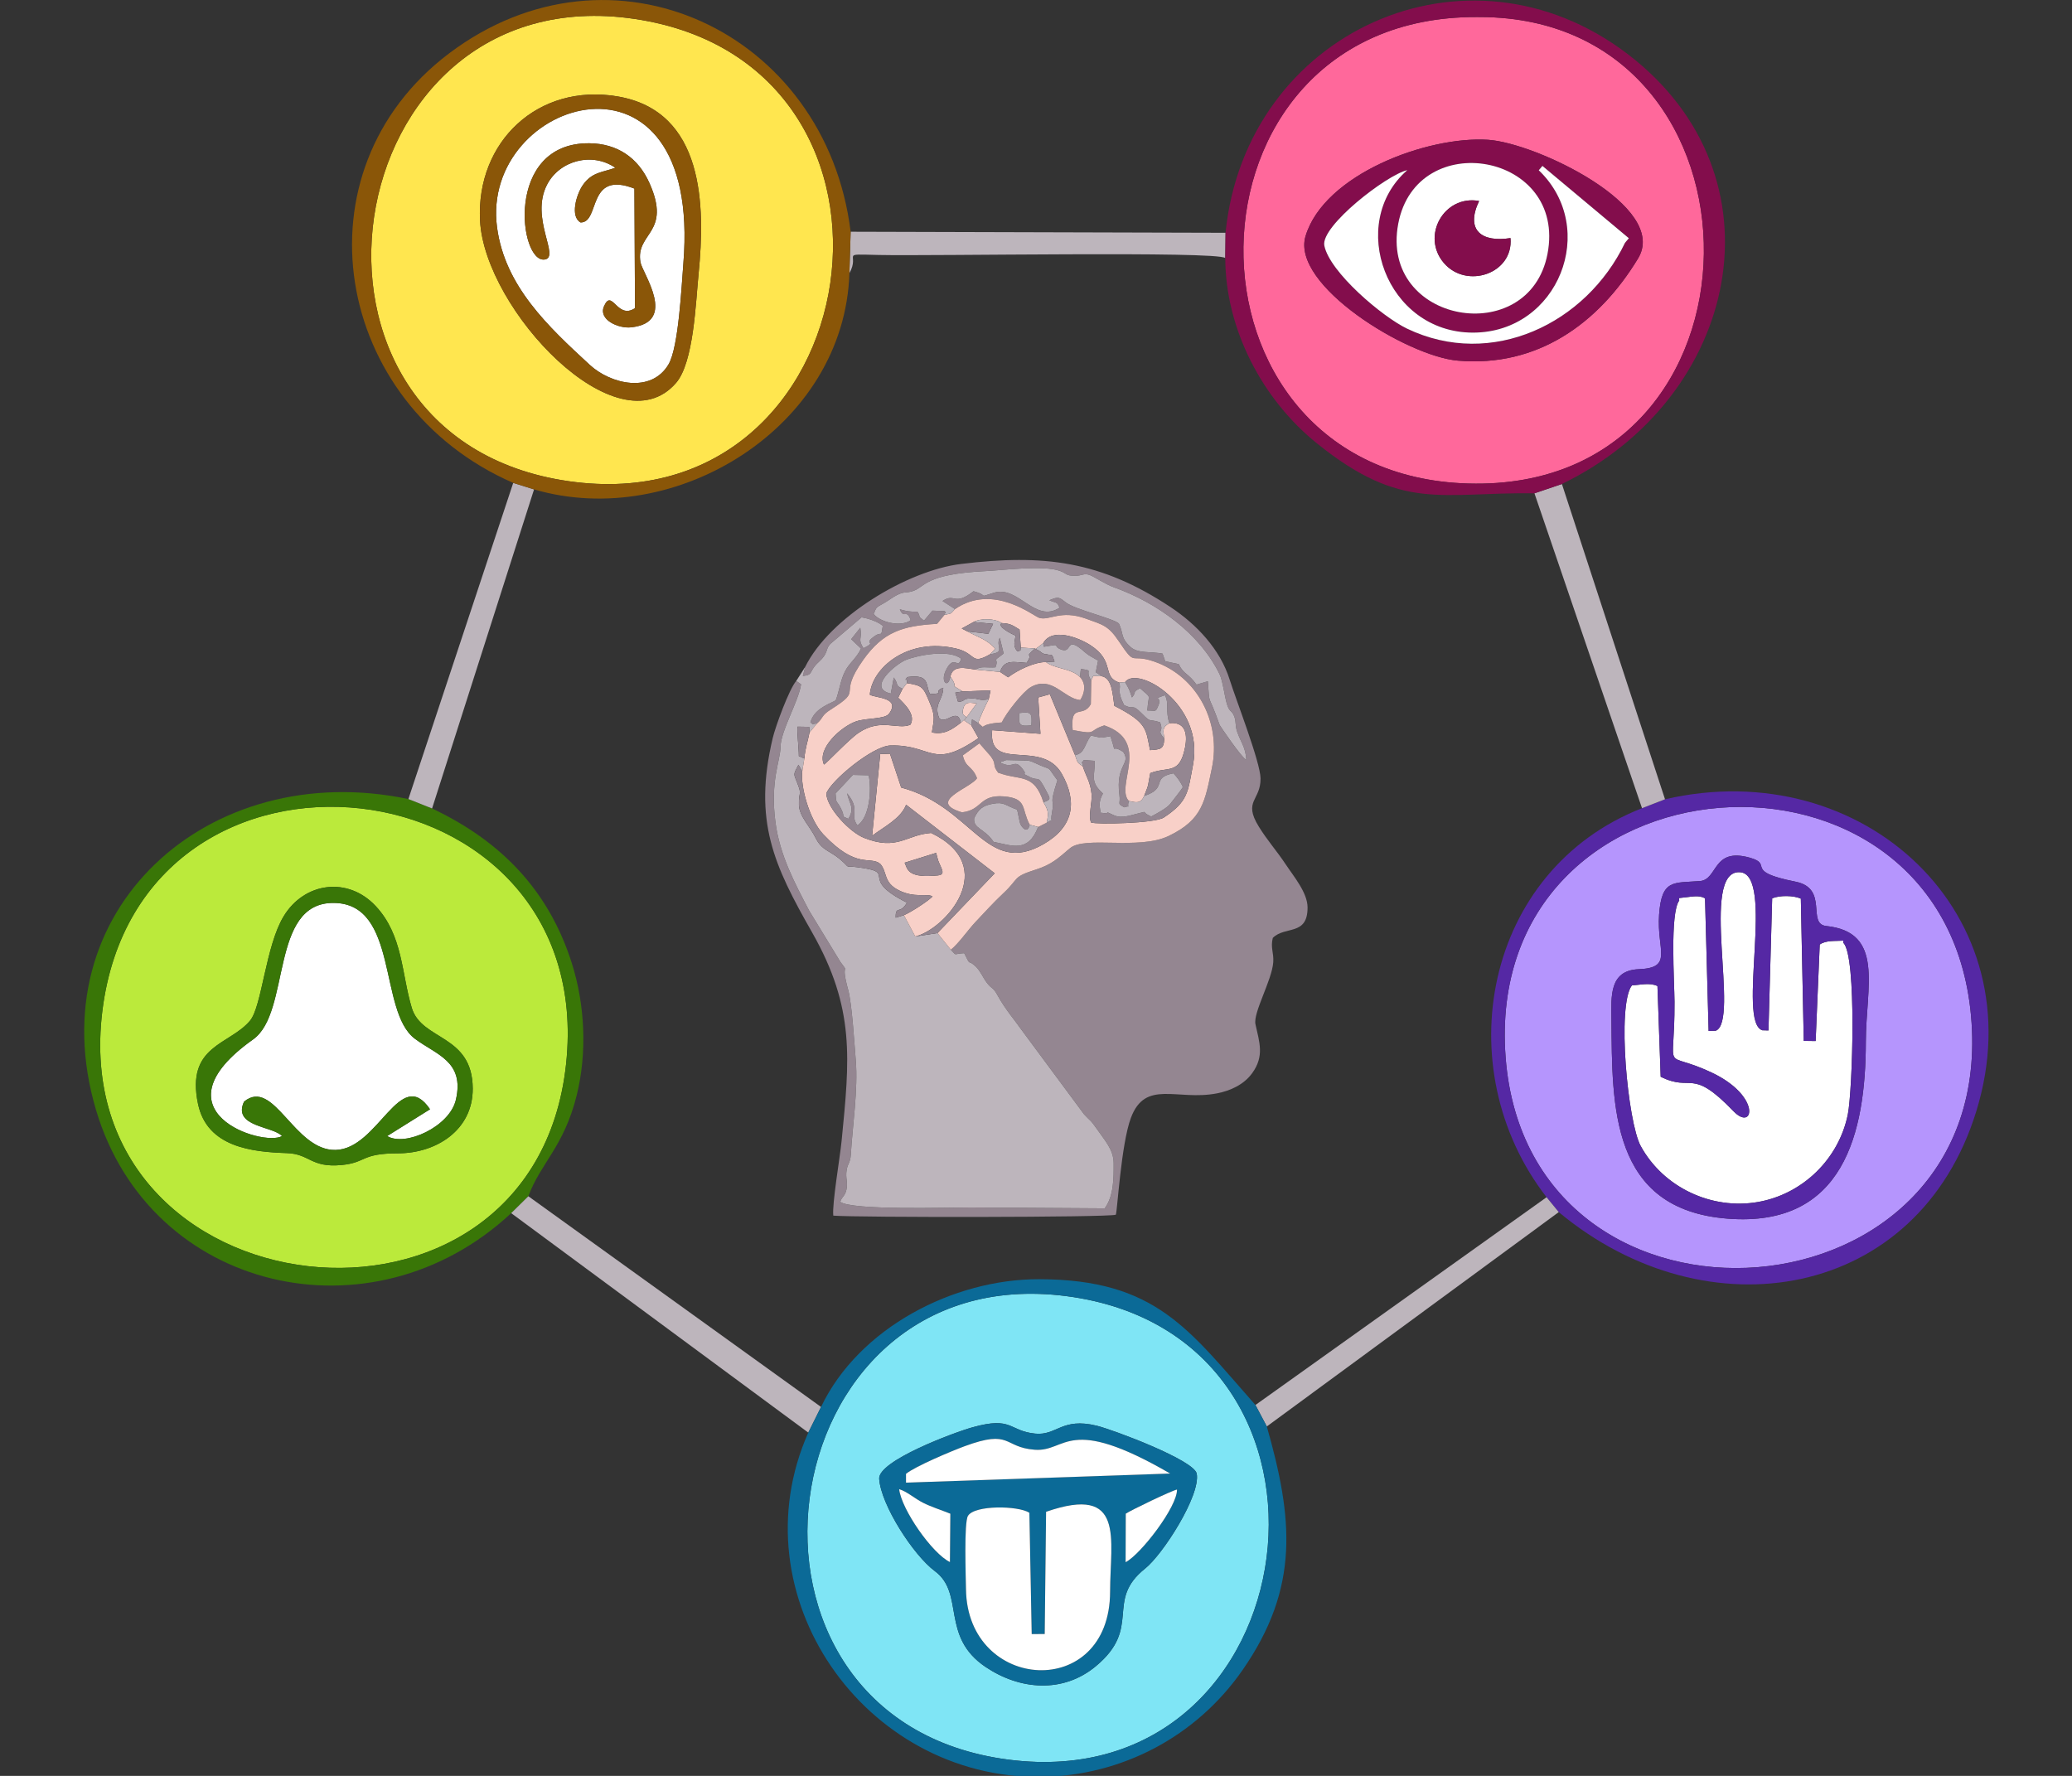 <?xml version="1.0" encoding="UTF-8" standalone="no"?>
<svg
   version="1.1"
   width="350"
   height="300"
   viewBox="0 0 350 300"
   id="svg61"
   sodipodi:docname="03373.svg"
   inkscape:version="1.3.2 (091e20e, 2023-11-25, custom)"
   inkscape:export-filename="03373.png"
   inkscape:export-xdpi="96"
   inkscape:export-ydpi="96"
   xmlns:inkscape="http://www.inkscape.org/namespaces/inkscape"
   xmlns:sodipodi="http://sodipodi.sourceforge.net/DTD/sodipodi-0.dtd"
   xmlns="http://www.w3.org/2000/svg"
   xmlns:svg="http://www.w3.org/2000/svg">
  <rect x="0" y="0" width="350" height="300" fill="#333333" stroke="none"/>
  <defs
     id="defs61" />
  <sodipodi:namedview
     id="namedview61"
     pagecolor="#ffffff"
     bordercolor="#666666"
     borderopacity="1.0"
     inkscape:showpageshadow="2"
     inkscape:pageopacity="0.0"
     inkscape:pagecheckerboard="0"
     inkscape:deskcolor="#d1d1d1"
     inkscape:document-units="px"
     inkscape:zoom="0.34362622"
     inkscape:cx="785.73748"
     inkscape:cy="566.022"
     inkscape:window-width="2560"
     inkscape:window-height="1351"
     inkscape:window-x="-9"
     inkscape:window-y="-9"
     inkscape:window-maximized="1"
     inkscape:current-layer="svg61" />
  <g
     id="g69"
     transform="matrix(0.376,0,0,0.376,63.151,-8.187)">
    <g
       id="g68"
       transform="translate(-1.818,0.399)">
      <g
         id="g64">
        <path
           d="m 619.953,406.714 c -16.936,-4.748 -14.184,9.886 -22.447,10.517 -11.876,0.905 -17.159,-0.916 -18.293,15.105 -1.127,15.927 6.606,23.862 -9.109,24.482 -13.346,0.526 -12.394,12.19 -12.3,22.563 0.349,38.762 -0.637,85.416 52.253,89.516 52.095,4.039 61.976,-38.537 62.039,-79.457 0.039,-24.817 8.513,-49.27 -17.798,-52.03 -8.907,-0.935 1.333,-16.894 -13.801,-19.912 -23.861,-4.759 -9.501,-7.688 -20.544,-10.784 z m -109.686,89.722 c -10.608,-138.942 196.867,-153.837 209.085,-18.69 12.64,139.814 -198.666,155.161 -209.085,18.69 z"
           style="fill:#b595fd;fill-rule:evenodd"
           id="path7" />
        <path
           d="m 579.926,505.141 c 14.418,7.143 13.463,-4.513 32.725,15.494 9.037,9.387 12.78,-6.774 -9.933,-17.438 -22.746,-10.679 -16.423,2.486 -16.574,-31.758 -0.039,-8.76 -2.137,-39.819 2.116,-45.469 l -0.102,-1.111 c 5.719,-0.524 8.633,-1.551 11.691,0.101 l 1.613,59.609 3.137,-0.085 c 11.161,-3.953 -7.571,-72.398 10.933,-71.241 15.919,0.995 -1.553,67.335 10.064,71.014 l 2.76,0.077 1.662,-59.353 c 3.382,-1.4 9.524,-1.356 12.872,0.126 l 1.315,63.913 5.34,0.076 1.838,-43.349 c 2.804,-2.023 7.148,-1.498 10.548,-1.758 l 0.078,1.021 c 6.093,5.904 4.112,66.364 2.008,76.956 -3.975,20.014 -20.238,35.913 -40.346,39.44 -20.836,3.654 -42.591,-6.526 -52.746,-25.204 -5.801,-10.672 -10.774,-63.192 -3.94,-72.087 3.737,-0.243 8.073,-1.382 11.492,0.274 z"
           style="fill:#ffffff;fill-rule:evenodd"
           id="path10" />
        <path
           d="m 579.926,505.141 -1.449,-40.753 c -3.418,-1.656 -7.755,-0.516 -11.492,-0.274 -6.835,8.894 -1.862,61.415 3.94,72.087 10.154,18.678 31.909,28.858 52.746,25.204 20.108,-3.527 36.371,-19.426 40.346,-39.44 2.104,-10.592 4.085,-71.053 -2.008,-76.956 l -0.078,-1.021 c -3.4,0.259 -7.744,-0.265 -10.548,1.758 l -1.838,43.349 -5.34,-0.076 -1.315,-63.913 c -3.348,-1.482 -9.49,-1.526 -12.872,-0.126 l -1.662,59.353 -2.76,-0.077 c -11.617,-3.679 5.855,-70.019 -10.064,-71.014 -18.504,-1.157 0.228,67.288 -10.933,71.241 l -3.137,0.085 -1.613,-59.609 c -3.058,-1.652 -5.972,-0.626 -11.691,-0.101 l 0.102,1.111 c -4.253,5.65 -2.155,36.709 -2.116,45.469 0.151,34.245 -6.172,21.079 16.574,31.758 22.713,10.664 18.97,26.825 9.933,17.438 -19.262,-20.007 -18.307,-8.35 -32.725,-15.494 z m 40.027,-98.428 c 11.043,3.096 -3.317,6.025 20.544,10.784 15.134,3.018 4.894,18.978 13.801,19.912 26.31,2.76 17.836,27.213 17.798,52.03 -0.064,40.92 -9.944,83.495 -62.039,79.457 -52.89,-4.1 -51.903,-50.754 -52.253,-89.516 -0.094,-10.373 -1.046,-22.037 12.3,-22.563 15.715,-0.62 7.982,-8.555 9.109,-24.482 1.134,-16.021 6.417,-14.2 18.293,-15.105 8.263,-0.63 5.511,-15.265 22.447,-10.517 z"
           style="fill:#5528a4;fill-rule:evenodd"
           id="path15" />
        <path
           d="M 510.267,496.435 C 520.686,632.906 731.992,617.56 719.352,477.745 707.134,342.598 499.659,357.494 510.267,496.435 Z m 23.869,69.515 -5.466,-6.679 c -44.917,-57.878 -28.107,-147 42.872,-174.789 l 10.328,-4.01 c 89.263,-20.664 166.959,51.938 139.886,140.049 -26.084,84.895 -120.912,101.02 -187.621,45.43 z"
           style="fill:#5528a4;fill-rule:evenodd"
           id="path21" />
      </g>
      <g
         id="g66">
        <path
           d="m -77.154,517.433 c 4.103,19.386 24.284,21.493 39.851,22.012 10.413,0.347 10.724,6.662 24.583,5.356 11.298,-1.065 8.615,-5.255 25.376,-5.258 17.136,-0.003 33.674,-10.406 33.587,-29.095 -0.113,-24.458 -22.904,-21.45 -27.372,-36.202 -4.683,-15.465 -3.926,-32.605 -16.214,-45.778 -12.451,-13.348 -32.015,-10.825 -41.364,4.591 -8.105,13.365 -9.738,40.419 -15.091,46.868 -9.121,10.989 -28.97,10.978 -23.355,37.506 z M 88.177,499.435 C 73.501,636.568 -136.976,612.377 -120.164,475.677 -103.317,338.692 102.902,361.846 88.177,499.435 Z"
           style="fill:#bbea3b;fill-rule:evenodd"
           id="path3" />
        <path
           d="M 7.811,531.781 27.055,519.752 c -13.446,-19.865 -23.132,17.829 -42.419,18.278 -18.672,0.434 -27.737,-32.725 -41.132,-21.713 -5.333,11.417 13.061,10.958 17.044,15.475 -8.418,4.936 -58.659,-11.024 -12.967,-43.432 17.107,-12.134 7.314,-61.436 36.108,-61.32 29.371,0.118 20.157,48.587 36.469,60.952 9.597,7.275 22.521,10.077 18.517,27.487 -2.779,12.082 -22.785,21.233 -30.865,16.303 z"
           style="fill:#ffffff;fill-rule:evenodd"
           id="path12" />
        <path
           d="M 88.177,499.435 C 102.902,361.846 -103.317,338.692 -120.164,475.677 -136.976,612.377 73.501,636.568 88.177,499.435 Z M 17.333,380.378 l 10.644,4.223 c 30.855,14.607 52.417,36.677 62.831,69.683 5.889,18.666 6.858,40.229 2.126,59.26 -5.723,23.014 -16.208,30.37 -21.707,45.283 l -7.709,7.594 c -62.599,58.369 -162.275,35.398 -186.525,-46.381 -26.526,-89.454 50.533,-158.539 140.341,-139.662 z"
           style="fill:#397607;fill-rule:evenodd"
           id="path20" />
        <path
           d="m 7.811,531.781 c 8.08,4.93 28.087,-4.22 30.865,-16.303 4.004,-17.41 -8.92,-20.212 -18.517,-27.487 -16.312,-12.365 -7.098,-60.834 -36.469,-60.952 -28.794,-0.116 -19,49.186 -36.108,61.32 -45.692,32.408 4.55,48.368 12.967,43.432 -3.983,-4.517 -22.377,-4.058 -17.044,-15.475 13.395,-11.012 22.46,22.147 41.132,21.713 19.286,-0.448 28.973,-38.143 42.419,-18.278 z m -84.965,-14.348 c -5.614,-26.528 14.234,-26.517 23.355,-37.506 5.353,-6.449 6.986,-33.503 15.091,-46.868 9.349,-15.416 28.913,-17.939 41.364,-4.591 12.288,13.173 11.531,30.313 16.214,45.778 4.468,14.752 27.258,11.743 27.372,36.202 0.087,18.69 -16.451,29.093 -33.587,29.095 -16.761,0.003 -14.077,4.193 -25.376,5.258 -13.859,1.306 -14.17,-5.009 -24.583,-5.356 -15.567,-0.519 -35.748,-2.626 -39.851,-22.012 z"
           style="fill:#397607;fill-rule:evenodd"
           id="path23" />
      </g>
      <g
         id="g67">
        <path
           d="m 202.717,653.493 -5.73,11.522 -133.47,-98.594 7.709,-7.594 z"
           style="fill:#bdb5bc;fill-rule:evenodd"
           id="path29" />
        <path
           d="m 581.87,380.472 -10.328,4.01 -48.324,-141.475 12.337,-4.173 z"
           style="fill:#bdb5bc;fill-rule:evenodd"
           id="path30" />
        <path
           d="m 384.319,137.315 c -3.418,-3.213 -131.516,-0.839 -155.78,-1.386 -18.089,-0.408 -8.057,-0.834 -13.078,8.182 l 0.557,-18.624 168.427,0.473 z"
           style="fill:#bdb5bc;fill-rule:evenodd"
           id="path31" />
        <path
           d="M 73.79,241.252 27.976,384.601 17.333,380.378 64.431,238.33 Z"
           style="fill:#bdb5bc;fill-rule:evenodd"
           id="path32" />
        <path
           d="m 534.136,565.95 -131.153,96.307 -5.11,-9.641 130.797,-93.345 z"
           style="fill:#bdb5bc;fill-rule:evenodd"
           id="path33" />
      </g>
      <g
         id="g62">
        <path
           d="m 111.205,64.672 c -35.594,-5.981 -63.479,20.297 -61.681,55.782 2.032,40.104 61.783,103.42 88.068,72.936 7.949,-9.22 8.822,-36.115 10.097,-48.882 3.057,-30.605 2.658,-73.259 -36.484,-79.836 z m 7.741,-34.803 C 256.632,50.283 225.541,257.069 89.39,237.577 -47.957,217.913 -16.38,9.805 118.947,29.869 Z"
           style="fill:#ffe64f;fill-rule:evenodd"
           id="path4" />
        <path
           d="m 119.14,159.816 c -8.066,5.397 -10.321,-9.217 -13.94,-0.802 -2.575,5.989 6.435,10.061 12.219,9.425 21.07,-2.314 5.077,-24.202 4.183,-29.236 -2.376,-13.392 14.174,-12.878 4.02,-35.598 -5.07,-11.344 -14.414,-17.744 -27.005,-17.862 -38.305,-0.361 -31.542,54.05 -20.009,52.219 7.006,-1.112 -6.757,-18.502 0.999,-33.595 5.572,-10.841 20.197,-14.843 30.702,-7.624 -5.686,2.108 -10.488,1.831 -14.625,7.812 -2.918,4.219 -5.793,14.194 -0.966,16.776 8.934,-0.007 2.641,-23.555 24.148,-15.232 z M 57.157,123.482 c -7.678,-58.052 92.253,-88.843 83.719,16.143 -0.824,10.131 -2.123,37.737 -6.658,45.427 -7.784,13.198 -25.982,8.944 -35.41,0.245 C 80.228,168.154 60.666,150.019 57.157,123.482 Z"
           style="fill:#ffffff;fill-rule:evenodd"
           id="path13" />
        <path
           d="M 118.947,29.869 C -16.38,9.805 -47.957,217.913 89.39,237.577 225.541,257.069 256.632,50.283 118.947,29.869 Z m 97.072,95.618 -0.557,18.624 c -2.171,69.064 -78.128,115.793 -141.671,97.141 l -9.359,-2.922 C -16.566,203.034 -34.487,98.287 35.592,45.382 108.504,-9.664 204.907,35.42 216.018,125.487 Z"
           style="fill:#8a5608;fill-rule:evenodd"
           id="path18" />
        <path
           d="m 57.157,123.482 c 3.51,26.537 23.071,44.672 41.651,61.816 9.428,8.699 27.626,12.953 35.41,-0.245 4.535,-7.69 5.834,-35.296 6.658,-45.427 C 149.41,34.639 49.479,65.43 57.157,123.482 Z m 54.048,-58.81 c 39.143,6.577 39.541,49.231 36.484,79.836 -1.275,12.767 -2.148,39.662 -10.097,48.882 -26.285,30.483 -86.036,-32.832 -88.068,-72.936 -1.798,-35.485 26.087,-61.762 61.681,-55.782 z"
           style="fill:#8a5608;fill-rule:evenodd"
           id="path26" />
        <path
           d="m 119.14,159.816 -0.274,-53.715 c -21.506,-8.323 -15.213,15.225 -24.148,15.232 -4.828,-2.581 -1.953,-12.556 0.966,-16.776 4.137,-5.982 8.938,-5.704 14.625,-7.812 -10.505,-7.22 -25.13,-3.217 -30.702,7.624 -7.756,15.093 6.007,32.482 -0.999,33.595 -11.533,1.831 -18.296,-52.58 20.009,-52.219 12.591,0.118 21.936,6.518 27.005,17.862 10.154,22.72 -6.396,22.206 -4.02,35.598 0.893,5.034 16.887,26.922 -4.183,29.236 -5.784,0.635 -14.793,-3.437 -12.219,-9.425 3.618,-8.416 5.874,6.199 13.94,0.802 z"
           style="fill:#8a5608;fill-rule:evenodd"
           id="path34" />
      </g>
      <g
         id="g63">
        <path
           d="m 502.351,84.184 c -27.243,-1.737 -73.622,15.49 -81.975,43.31 -6.586,21.935 45.492,53.924 68.426,55.913 35.647,3.092 63.217,-16.606 80.965,-45.92 14.092,-23.276 -45.875,-51.93 -67.416,-53.303 z m -5.233,-55.153 1.738,0.004 C 633.878,29.347 633.512,242.483 493.612,238.617 357.065,234.843 359.295,28.711 497.118,29.03 Z"
           style="fill:#ff689b;fill-rule:evenodd"
           id="path5" />
        <path
           d="m 529.079,135.481 c 8.794,-45.507 -58.816,-57.172 -67.052,-13.615 -8.488,44.889 58.77,56.474 67.052,13.615 z M 466.099,97.815 c -9.213,2.046 -39.039,25.171 -37.282,33.911 2.404,11.962 26.089,31.998 37.176,37.306 38.105,18.244 80.529,-2.293 97.895,-38.551 l 1.737,-2.075 -38.826,-32.491 -1.642,1.962 c 27.242,26.11 8.794,72.925 -29.547,72.939 -39.009,0.014 -56.751,-49.211 -29.512,-73.001 z m 36.251,-13.632 c 21.541,1.374 81.508,30.027 67.416,53.303 -17.747,29.314 -45.318,49.012 -80.965,45.92 -22.934,-1.989 -75.012,-33.978 -68.426,-55.913 8.352,-27.821 54.732,-45.047 81.975,-43.31 z"
           style="fill:#830d4c;fill-rule:evenodd"
           id="path16" />
        <path
           d="M 497.118,29.03 C 359.295,28.711 357.065,234.843 493.612,238.617 633.512,242.483 633.878,29.347 498.856,29.034 Z m 38.437,209.803 -12.337,4.173 c -42.221,-0.573 -59.419,8.397 -97.697,-22.411 -24.558,-19.766 -41.12,-51.319 -41.202,-83.281 l 0.126,-11.355 C 393.479,35.701 492.965,-9.585 565.276,45.798 c 71.521,54.778 50.23,154.234 -29.721,193.035 z"
           style="fill:#830d4c;fill-rule:evenodd"
           id="path19" />
        <path
           d="m 498.348,111.666 c -15.788,-2.838 -26.172,15.79 -15.81,27.871 10.198,11.89 31.321,4.791 29.916,-11.201 -12.762,2.026 -20.434,-3.333 -14.105,-16.67 z m 30.73,23.815 c -8.282,42.858 -75.54,31.274 -67.052,-13.615 8.236,-43.556 75.846,-31.891 67.052,13.615 z"
           style="fill:#ffffff;fill-rule:evenodd"
           id="path25" />
        <path
           d="m 466.099,97.815 c -27.239,23.79 -9.498,73.014 29.512,73.001 38.34,-0.014 56.788,-46.829 29.547,-72.939 l 1.642,-1.962 38.826,32.491 -1.737,2.075 c -17.366,36.258 -59.79,56.794 -97.895,38.551 -11.088,-5.308 -34.772,-25.345 -37.176,-37.306 -1.756,-8.74 28.07,-31.865 37.282,-33.911 z"
           style="fill:#ffffff;fill-rule:evenodd"
           id="path27" />
        <path
           d="m 498.348,111.666 c -6.328,13.337 1.344,18.696 14.105,16.67 1.406,15.992 -19.718,23.091 -29.916,11.201 -10.361,-12.081 0.023,-30.709 15.81,-27.871 z"
           style="fill:#830d4c;fill-rule:evenodd"
           id="path38" />
      </g>
      <g
         id="g65">
        <path
           d="m 326.556,661.923 c -15.731,-3.845 -17.927,4.531 -27.634,3.555 -11.985,-1.205 -10.079,-7.89 -28.163,-2.838 -8.309,2.321 -42.456,15.037 -41.917,23.145 0.783,11.781 15.428,34.375 24.97,41.438 13.669,10.117 2.368,29.374 22.887,43.129 15.337,10.281 34.658,11.954 49.496,-0.391 21.031,-17.497 3.799,-29.294 22.128,-43.874 7.924,-6.303 24.969,-32.82 23.171,-42.609 -1.118,-6.089 -37.533,-19.743 -44.938,-21.553 z M 312.934,603.698 C 450.902,621.621 423.467,829.455 287.073,811.969 149.5,794.332 177.338,586.083 312.934,603.698 Z"
           style="fill:#7fe5f5;fill-rule:evenodd"
           id="path6" />
        <path
           d="m 303.819,700.598 -0.617,54.906 -5.841,0.03 -1.048,-54.501 c -4.932,-3.22 -24.598,-3.562 -27.589,1.398 -1.838,3.047 -0.966,27.519 -0.886,33.027 0.664,46.173 64.681,50.286 64.74,1.004 0.028,-23.629 6.998,-48.258 -28.758,-35.863 z m -43.192,22.581 0.179,-21.722 c -4.25,-1.738 -8.344,-2.951 -12.22,-4.896 -3.688,-1.851 -7.449,-5.206 -10.77,-6.118 1.019,9.095 14.813,28.902 22.81,32.736 z m 102.005,-32.583 c -2.452,0.499 -20.672,9.267 -23.015,10.842 l -0.071,21.809 c 6.871,-3.564 23.295,-24.999 23.086,-32.651 z m -3.069,-7.184 c -46.425,-26.917 -46.374,-9.61 -60.828,-10.689 -14.273,-1.065 -10.399,-9.378 -31.471,-1.604 -5.878,2.168 -22.094,8.972 -26.379,12.417 l 0.002,3.966 z m -33.007,-21.489 c 7.405,1.81 43.819,15.464 44.938,21.553 1.798,9.79 -15.247,36.306 -23.171,42.609 -18.329,14.58 -1.097,26.377 -22.128,43.874 -14.838,12.345 -34.16,10.672 -49.496,0.391 -20.518,-13.755 -9.218,-33.011 -22.887,-43.129 -9.542,-7.062 -24.187,-29.657 -24.97,-41.438 -0.539,-8.108 33.609,-20.824 41.917,-23.145 18.085,-5.052 16.178,1.633 28.163,2.838 9.706,0.976 11.903,-7.4 27.634,-3.555 z"
           style="fill:#0b6a97;fill-rule:evenodd"
           id="path14" />
        <path
           d="M 312.934,603.698 C 177.338,586.083 149.5,794.332 287.073,811.969 423.467,829.455 450.902,621.621 312.934,603.698 Z m 84.939,48.917 5.11,9.641 c 11.68,41.088 14.991,72.193 -10.947,109.51 -20.668,29.736 -54.14,47.491 -90.401,47.929 -79.538,0.962 -137.091,-81.57 -104.648,-154.681 l 5.73,-11.522 c 16.961,-35.525 59.419,-57.457 97.933,-57.395 52.67,0.084 67.303,22.723 97.223,56.518 z"
           style="fill:#0b6a97;fill-rule:evenodd"
           id="path17" />
        <path
           d="m 303.819,700.598 c 35.755,-12.395 28.786,12.235 28.758,35.863 -0.058,49.282 -64.076,45.17 -64.74,-1.004 -0.079,-5.508 -0.951,-29.98 0.886,-33.027 2.991,-4.96 22.657,-4.618 27.589,-1.398 l 1.048,54.501 5.841,-0.03 z"
           style="fill:#ffffff;fill-rule:evenodd"
           id="path22" />
        <path
           d="m 359.563,683.412 -118.675,4.09 -0.002,-3.966 c 4.285,-3.445 20.501,-10.248 26.379,-12.417 21.072,-7.774 17.198,0.539 31.471,1.604 14.453,1.079 14.403,-16.228 60.828,10.689 z"
           style="fill:#ffffff;fill-rule:evenodd"
           id="path35" />
        <path
           d="m 339.618,701.438 c 2.342,-1.575 20.563,-10.343 23.015,-10.842 0.209,7.652 -16.215,29.086 -23.086,32.651 z"
           style="fill:#ffffff;fill-rule:evenodd"
           id="path45" />
        <path
           d="m 260.627,723.179 c -7.997,-3.834 -21.791,-23.642 -22.81,-32.736 3.321,0.912 7.081,4.268 10.77,6.118 3.876,1.944 7.971,3.158 12.22,4.896 z"
           style="fill:#ffffff;fill-rule:evenodd"
           id="path47" />
      </g>
    </g>
    <g
       id="g61"
       transform="matrix(-1,0,0,1,567.795,26.909)">
      <path
         d="m 374.047,294.548 1.03,4.031 c -5.132,-0.58 -2.343,-1.95 -7.214,-6.363 -4.371,-3.96 -2.811,-5.455 -5.031,-7.963 l -14.128,-12.02 c -2.782,0.368 -7.391,1.912 -9.549,3.836 0.983,5.964 0.052,1.87 4.074,4.882 5.04,3.774 -2.005,1.82 4.607,5.161 2.752,-4.386 0.474,-3.852 1.422,-9.219 l 4.097,5.164 -4.423,4.194 c 2.017,4.382 5.283,6.395 7.297,10.443 1.948,3.913 2.564,9.004 4.075,12.85 4.392,2.162 9.767,4.236 11.374,9.899 -2.254,1.375 0.657,0.875 -3.001,0.434 -3.047,-2.668 -1.705,-3.435 -6.205,-6.267 -15.277,-9.618 -2.446,-5.332 -14.601,-22.362 -8.824,-12.363 -17.439,-15.23 -33.093,-16.096 l -3.312,-4.019 c -0.556,-1.977 -1.218,-0.38 -0.033,-1.725 l 5.403,-0.193 3.806,4.483 c 3.368,-2.548 1.036,-1.03 2.944,-4.004 3.471,0.05 5.038,-0.255 7.929,-1.073 -1.958,4.732 -3.004,-0.624 -4.897,4.891 4.152,3.135 13.473,1.12 16.652,-2.78 -1.395,-3.475 -1.178,-2.846 -4.87,-5.015 -1.749,-1.028 -3.93,-2.65 -5.557,-3.474 -3.489,-1.766 -3.906,-0.796 -7.091,-1.786 -5.739,-1.783 -4.973,-7.655 -33.107,-9.022 -7.366,-0.358 -25.864,-2.77 -33.135,-0.038 -3.256,1.223 -2.502,2.193 -6.849,2.165 -3.122,-0.02 -3.843,-1.297 -6.454,-0.357 -2.107,0.758 -6.874,4.097 -11.156,5.634 -18.993,6.819 -38.17,20.444 -47.187,38.917 -1.45,2.971 -2.274,10.121 -3.334,13.487 -1.264,4.012 -2.25,2.566 -3.345,5.718 -0.862,2.482 -0.224,3.785 -1.274,6.792 -1.632,4.669 -3.771,6.883 -4.07,12.524 2.155,-0.967 11.894,-15.435 11.962,-15.627 5.558,-15.758 4.38,-7.502 5.325,-19.708 l 5.106,1.497 c 3.897,-5.429 5.589,-4.305 7.97,-9.181 l 6.061,-1.305 1.214,-3.422 c 5.198,-1.018 11.075,0.008 14.327,-2.95 4.718,-4.292 3.044,-5.908 5.288,-10.578 2.492,-2.296 19.63,-6.26 23.697,-9.385 3.168,-2.434 3.28,-2.854 7.543,-1.068 -3.021,1.35 -3.562,0.515 -4.574,3.357 10.956,7.175 18.483,-10.061 29.383,-6.771 7.993,2.413 1.7,1.306 9.273,-0.632 8.723,6.917 8.317,0.558 13.902,4.38 l -5.598,3.633 c -17.195,-11.809 -35.19,3.149 -37.865,3.94 -4.664,1.379 -9.528,-3.776 -20.891,0.329 -7.69,2.777 -10.084,3.09 -14.853,10.177 -8.006,11.897 -4.546,5.221 -15.815,9.092 -19.628,6.741 -30.218,27.696 -26.026,47.735 3.154,15.078 4.159,23.322 19.42,30.643 13.631,6.54 37.652,-0.205 44.411,5.556 5.387,4.591 8.25,7.325 15.401,9.595 10.572,3.355 7.162,3.751 14.451,10.565 4.706,4.4 7.962,8.119 12.316,12.682 3.618,3.791 7.746,9.924 11.316,12.727 -2.974,3.076 -0.723,1.809 -6.021,1.567 -3.245,6.615 -1.26,2.262 -5.231,6.05 -2.006,1.913 -3.188,4.919 -4.855,7.129 -2.438,3.232 -2.759,1.773 -5.041,6.008 -3.14,5.827 -8.725,12.429 -9.335,13.535 l -29.375,39.659 c -2.657,2.955 -2.706,2.168 -5.606,6.395 -3.516,5.126 -7.64,9.397 -7.681,15.478 -0.046,6.766 -0.079,14.774 4.002,20.371 l 60.194,-0.384 c 10.787,8e-4 53.299,1.361 58.637,-2.526 -0.712,-2.326 -2.132,-2.524 -2.766,-5.378 -0.783,-3.526 0.498,-5.164 -0.116,-8.908 -0.518,-3.155 -1.663,-3.162 -1.889,-7.085 -0.697,-12.11 -3.307,-29.239 -2.21,-42.25 0.622,-7.375 1.682,-25.321 3.404,-31.582 3.77,-13.706 -1.024,-6.475 3.466,-12.544 l 14.046,-23.032 c 6.502,-12.432 13.204,-24.864 15.169,-39.773 2.472,-18.753 -2.229,-27.549 -2.276,-33.834 -0.053,-7.079 -8.107,-20.474 -9.24,-28.125 l 2.173,-1.532 c 3.22,3.716 9.323,20.441 10.559,25.64 8.884,37.381 -0.564,57.268 -17.674,87.333 -19.478,34.226 -16.845,57.063 -13.267,93.665 0.717,7.336 4.354,28.544 3.736,33.599 -10.773,0.864 -123.4,0.825 -126.927,-0.409 -0.683,-1.598 -2.361,-31.593 -6.74,-43.431 -6.487,-17.538 -20.759,-7.649 -38.644,-11.087 -6.111,-1.175 -12.164,-3.948 -15.898,-9.121 -5.532,-7.663 -3.229,-13.817 -1.454,-21.925 1.139,-5.201 -7.408,-19.737 -7.983,-27.868 -0.311,-4.398 1.306,-6.411 0.203,-10.933 -5.444,-5.526 -15.651,-0.751 -15.623,-13.688 0.015,-6.664 6.232,-13.938 9.908,-19.493 3.88,-5.864 8.269,-10.746 12.067,-16.943 7.09,-11.566 -0.987,-11.585 -0.849,-21.55 0.103,-7.43 10.957,-35.07 13.886,-44.424 4.253,-13.582 14.868,-24.805 26.512,-32.514 31.445,-20.818 57.012,-23.875 94.046,-19.419 24.182,2.909 59.137,23.945 70.156,46.324 z"
         style="fill:#948691;fill-rule:evenodd"
         id="path8" />
      <path
         d="m 374.047,294.548 3.988,6.245 -2.173,1.532 c 1.134,7.651 9.187,21.046 9.24,28.125 0.047,6.285 4.748,15.081 2.276,33.834 -1.965,14.909 -8.667,27.341 -15.169,39.773 l -14.046,23.032 c -4.49,6.07 0.304,-1.161 -3.466,12.544 -1.722,6.261 -2.782,24.208 -3.404,31.582 -1.097,13.01 1.513,30.139 2.21,42.25 0.226,3.923 1.371,3.93 1.889,7.085 0.614,3.744 -0.668,5.381 0.116,8.908 0.634,2.854 2.055,3.052 2.766,5.378 -5.338,3.887 -47.85,2.526 -58.637,2.526 l -60.194,0.384 c -4.081,-5.597 -4.048,-13.605 -4.002,-20.371 0.041,-6.082 4.165,-10.353 7.681,-15.478 2.9,-4.228 2.949,-3.44 5.606,-6.395 l 29.375,-39.659 c 0.61,-1.106 6.195,-7.708 9.335,-13.535 2.282,-4.235 2.603,-2.775 5.041,-6.008 1.667,-2.209 2.849,-5.215 4.855,-7.129 3.971,-3.788 1.986,0.565 5.231,-6.05 5.299,0.242 3.047,1.509 6.021,-1.567 l 6.007,-7.482 9.965,1.538 5.122,-9.584 3.677,1.133 c 0.124,-5.791 -2.059,-1.237 -5.042,-6.762 22.756,-11.393 2.987,-13.481 22.462,-15.943 6.288,-0.795 2.339,0.964 7.426,-3.415 4.681,-4.029 8.296,-3.958 11.173,-9.819 2.456,-5.005 7.294,-9.595 7.449,-14.716 0.188,-6.252 -1.567,-4.084 0.823,-10.06 1.601,-4.005 1.79,-3.479 -0.606,-7.979 l -1.71,2.944 -0.938,-5.765 2.468,-1.053 c 0.004,-3.866 0.896,-10.528 0.597,-13.249 l -5.243,0.088 -0.125,2.595 -3.414,-4.152 c 3.658,0.441 0.747,0.941 3.001,-0.434 -1.607,-5.662 -6.982,-7.736 -11.374,-9.899 -1.511,-3.846 -2.128,-8.936 -4.075,-12.85 -2.015,-4.048 -5.281,-6.061 -7.297,-10.443 l 4.423,-4.194 -4.097,-5.164 c -0.948,5.367 1.33,4.833 -1.422,9.219 -6.612,-3.341 0.433,-1.387 -4.607,-5.161 -4.023,-3.012 -3.091,1.081 -4.074,-4.882 2.159,-1.924 6.768,-3.468 9.549,-3.836 l 14.128,12.02 c 2.22,2.509 0.66,4.004 5.031,7.963 4.872,4.413 2.082,5.782 7.214,6.363 z"
         style="fill:#bdb5bc;fill-rule:evenodd"
         id="path9" />
      <path
         d="m 329.332,382.463 -14.148,-4.418 c -1.137,4.339 -0.692,2.983 -2.337,6.73 -1.497,3.408 0.458,3.353 3.705,3.567 11.593,0.766 11.573,-3.213 12.781,-5.878 z M 306.721,268.515 c 2.441,2.502 0.939,1.702 4.746,2.617 l 3.312,4.019 c 15.654,0.866 24.269,3.733 33.093,16.096 12.155,17.03 -0.675,12.744 14.601,22.362 4.5,2.833 3.158,3.599 6.205,6.267 l 3.414,4.152 c 0.802,4.239 1.825,6.487 2.303,11.618 l 0.938,5.765 c 0.877,6.434 -3.005,21.453 -9.427,28.283 -15.127,16.087 -21.041,9.49 -25.634,13.312 -3.265,3.672 -1.234,8.304 -8.292,11.842 -7.217,3.618 -12.273,1.254 -15.148,2.726 0.996,1.546 10.393,7.604 12.85,8.452 l -5.122,9.584 c -13.55,-3.265 -38.406,-31.427 -7.123,-46.51 11.108,0.746 15.078,8.175 30.128,2.209 6.452,-2.558 16.587,-13.281 16.974,-19.9 -1.916,-5.692 -20.855,-21.438 -28.878,-21.619 -19.011,-0.431 -18.482,11.18 -39.481,-3.319 l 3.246,-5.765 3.121,-2.16 -5.606,-7.631 c 2.462,-0.197 5.033,-1.216 5.979,1.96 1.769,5.938 -4.432,1.93 1.17,6.693 3.946,3.059 7.552,5.541 13.016,4.356 -1.019,-6.346 -1.574,-7.41 1.134,-13.775 2.759,-6.487 3.032,-7.31 10.097,-8.355 l 1.929,2.52 1.981,4.021 c -2.974,2.915 -8.044,7.673 -5.502,12.112 5.71,2.506 13.163,-3.162 23.26,3.643 4.437,2.99 14.415,13.715 15.566,14.276 3.307,-7.154 -7.687,-17.058 -14.404,-19.388 -4.718,-1.637 -12.97,-0.929 -14.815,-3.45 -5.459,-7.461 6.302,-7.006 8.625,-8.56 -0.866,-11.862 -16.826,-25.865 -38.73,-20.737 -9.243,2.164 -6.387,7.711 -15.345,2.55 l -2.29,-2.485 c 4.039,-4.367 7.522,-5.002 12.531,-7.754 l 2.548,-1.302 -5.33,-2.92 c -3.346,-1.855 -9.799,-1.558 -12.645,0.483 -3.841,0.196 -4.674,0.864 -8.01,2.916 l -0.54,8.084 -6.412,0.414 -0.245,0.212 -3.407,-2.577 c -4.003,-7.241 -15.991,-2.494 -21.221,0.879 -11.278,7.274 -4.95,14.071 -12.887,16.789 l -2.686,-0.192 c -5.403,-7.677 -35.709,9.8 -30.524,37.117 2.311,12.173 2.092,16.482 13.126,23.717 4.14,2.714 30.379,3.119 32.653,2.26 1.406,-3.036 -0.577,-8.844 -0.186,-12.95 0.509,-5.348 2.501,-7.846 3.902,-12.28 2.718,-1.858 2.303,-1.729 3.503,-5.047 l 11.318,-27.369 5.229,1.433 -1.011,16.342 21.692,-1.638 c 1.977,19.335 -22.27,3.673 -31.261,19.606 -7.13,12.636 -5.338,23.805 8.183,31.592 25.768,14.841 31.831,-16.897 63.952,-25.413 l 5.042,-15.197 4.376,0.144 3.652,36.733 c -5.261,-4.026 -12.854,-7.66 -15.279,-13.96 l -39.81,30.796 25.728,26.862 -6.007,7.482 c -3.57,-2.803 -7.699,-8.935 -11.316,-12.727 -4.354,-4.563 -7.61,-8.281 -12.316,-12.682 -7.289,-6.815 -3.878,-7.21 -14.451,-10.565 -7.151,-2.269 -10.014,-5.004 -15.401,-9.595 -6.759,-5.761 -30.78,0.984 -44.411,-5.556 -15.261,-7.322 -16.266,-15.565 -19.42,-30.643 -4.192,-20.04 6.398,-40.994 26.026,-47.735 11.269,-3.87 7.809,2.805 15.815,-9.092 4.769,-7.087 7.163,-7.399 14.853,-10.177 11.362,-4.104 16.227,1.05 20.891,-0.329 2.675,-0.791 20.67,-15.748 37.865,-3.94 z"
         style="fill:#f8d0c8;fill-rule:evenodd"
         id="path11" />
      <path
         d="m 354.647,362.743 c 3.946,-1.789 0.831,0.057 3.432,-4.901 1.933,-3.686 1.969,-1.446 2.29,-6.513 l -7.78,-8.311 -7.099,0.16 c -1.327,6.28 -0.521,18.937 5.062,22.499 3.687,-5.051 -1.661,-6.779 4.649,-14.423 -0.892,4.601 -3.654,6.621 -0.554,11.488 z m -87.66,-7.466 c -3.662,-1.151 -3.008,-1.727 -1.48,-4.658 4.384,-8.41 3.115,-4.387 7.633,-6.683 4.841,-2.46 0.737,-0.229 2.861,-3.127 4.253,-5.802 3.983,0.022 10.386,-3.359 -0.265,-0.201 -0.702,-0.725 -0.893,-0.446 -0.189,0.274 -0.638,-0.325 -0.904,-0.385 -0.262,-0.059 -0.602,-0.22 -0.931,-0.273 l -5.045,0.112 c -4.189,0.266 -4.396,-0.427 -7.806,1.193 -8.716,4.142 -4.442,0.174 -10.091,7.776 4.126,13.031 1.009,7.13 2.394,14.282 1.151,5.942 -1.367,2.329 2.405,4.774 l 3.867,1.942 c 4.616,11.886 11.858,8.211 19.993,6.689 4.02,-6.081 9.318,-5.904 8.711,-10.663 -1.94,-4.09 -3.77,-5.583 -8.141,-6.435 -5.448,-1.062 -5.634,0.746 -11.13,2.602 -0.455,1.534 -1.05,5.727 -1.569,6.695 -1.344,2.508 -3.413,3.471 -4.092,0.068 3.843,-7.124 0.915,-11.826 11.555,-12.709 11.184,-0.928 9.61,6.154 18.875,7.158 16.225,-4.865 -3.947,-10.85 -6.764,-15.342 2.232,-5.788 5.056,-4.407 6.379,-10.259 l -7.442,-5.416 c -0.472,0.62 -4.87,5.543 -5.053,5.787 -2.903,3.883 -0.473,3.561 -3.363,7.413 -9.885,3.701 -16.084,-0.037 -20.353,13.263 z m 10.828,-40.046 c -5.504,-0.735 -5.709,0.032 -5.417,5.501 5.342,0.549 5.841,0.013 5.417,-5.501 z M 250.577,299.014 c -2.757,3.006 -2.293,7.018 -0.117,10.376 7.556,-0.731 12.535,-11.175 22.148,-5.856 3.516,1.945 11.205,11.798 13.115,15.914 11.959,0.748 6.263,3.78 10.502,0.302 l 2.842,-1.714 0.357,2.67 -3.246,5.765 c 20.998,14.499 20.47,2.889 39.481,3.319 8.024,0.182 26.963,15.928 28.878,21.619 -0.387,6.619 -10.522,17.343 -16.974,19.9 -15.05,5.966 -19.02,-1.463 -30.128,-2.209 -31.283,15.084 -6.427,43.245 7.123,46.51 l -9.965,-1.538 -25.728,-26.862 39.81,-30.796 c 2.425,6.3 10.018,9.933 15.279,13.96 l -3.652,-36.733 -4.376,-0.144 -5.042,15.197 c -32.121,8.516 -38.184,40.253 -63.952,25.413 -13.521,-7.787 -15.313,-18.956 -8.183,-31.592 8.99,-15.933 33.238,-0.271 31.261,-19.606 l -21.692,1.638 1.011,-16.342 -5.229,-1.433 -11.318,27.369 c -4.35,-0.862 -4.075,-4.417 -7.085,-8.793 -5.808,1.022 -2.817,1.302 -8.819,0.278 -3.33,10.013 0.576,2.733 -5.812,7.143 -3.506,5.334 3.543,5.582 1.803,18.994 -0.642,4.95 1.294,3.812 -2.207,5.82 -3.413,-1.185 -0.909,1.069 -2.055,-2.873 6.356,-6.684 -10.202,-26.718 11.034,-33.942 7.684,2.459 2.657,4.356 14.211,2.073 1.152,-12.427 -4.602,-5.108 -8.16,-11.619 l -0.175,-10.694 c 3.241,-4.843 -1.691,-4.1 4.657,-5.155 z"
         style="fill:#948691;fill-rule:evenodd"
         id="path24" />
      <path
         d="m 311.467,271.131 c -3.807,-0.914 -2.305,-0.115 -4.746,-2.617 l 5.598,-3.633 c -5.585,-3.822 -5.18,2.537 -13.902,-4.38 -7.573,1.938 -1.28,3.045 -9.273,0.632 -10.901,-3.29 -18.427,13.946 -29.383,6.771 1.011,-2.842 1.553,-2.007 4.574,-3.357 -4.263,-1.786 -4.375,-1.366 -7.543,1.068 -4.068,3.125 -21.205,7.089 -23.697,9.385 -2.244,4.669 -0.569,6.286 -5.288,10.578 -3.251,2.957 -9.129,1.931 -14.327,2.95 l -1.214,3.422 -6.061,1.305 c -2.381,4.876 -4.073,3.752 -7.97,9.181 l -5.106,-1.497 c -0.945,12.206 0.233,3.95 -5.325,19.708 -0.068,0.193 -9.807,14.66 -11.962,15.627 0.299,-5.641 2.438,-7.855 4.07,-12.524 1.051,-3.006 0.412,-4.309 1.274,-6.792 1.095,-3.152 2.081,-1.706 3.345,-5.718 1.06,-3.366 1.884,-10.516 3.334,-13.487 9.017,-18.473 28.194,-32.097 47.187,-38.917 4.282,-1.538 9.049,-4.876 11.156,-5.634 2.611,-0.94 3.332,0.338 6.454,0.357 4.347,0.028 3.593,-0.942 6.849,-2.165 7.271,-2.732 25.77,-0.32 33.135,0.038 28.134,1.367 27.368,7.239 33.107,9.022 3.184,0.99 3.602,0.02 7.091,1.786 1.627,0.824 3.808,2.446 5.557,3.474 3.692,2.169 3.475,1.54 4.87,5.015 -3.179,3.9 -12.499,5.915 -16.652,2.78 1.893,-5.515 2.939,-0.159 4.897,-4.891 -2.89,0.819 -4.458,1.124 -7.929,1.073 -1.908,2.974 0.423,1.456 -2.944,4.004 l -3.806,-4.483 -5.403,0.193 c -1.185,1.346 -0.523,-0.252 0.033,1.725 z"
         style="fill:#bdb5bc;fill-rule:evenodd"
         id="path28" />
      <path
         d="m 245.518,300.53 0.175,10.694 c 3.558,6.511 9.312,-0.808 8.16,11.619 -11.554,2.283 -6.527,0.386 -14.211,-2.073 -21.236,7.224 -4.678,27.259 -11.034,33.942 -3.459,0.805 -5.271,1.251 -6.869,-2.236 -2.477,-6.196 -1.453,-3.968 -2.748,-10.259 -7.645,-2.964 -12.44,0.432 -15.085,-9.195 -1.706,-6.209 -2.018,-14.113 6.468,-13.261 3.458,1.875 2.701,3.333 2.335,7.009 0.206,4.726 1.645,4.784 6.382,5.118 1.947,-9.429 1.057,-12.251 16.053,-19.924 0.718,-4.534 0.818,-12.508 5.712,-13.303 l 3.745,-0.086 z"
         style="fill:#f8d0c8;fill-rule:evenodd"
         id="path36" />
      <path
         d="m 286.473,296.744 10.945,-1.04 c 4.578,-0.649 10.263,-2.268 11.377,3.131 -4.625,6.688 1.858,2.077 -5.517,6.689 l -12.536,-0.489 0.838,4.024 c 0.991,1.739 4.55,9.325 4.645,10.691 -4.239,3.478 1.457,0.446 -10.502,-0.302 -1.91,-4.116 -9.6,-13.969 -13.115,-15.914 -9.613,-5.319 -14.592,5.125 -22.148,5.856 -2.177,-3.358 -2.64,-7.37 0.117,-10.376 4.145,-4.018 11.146,-3.556 15.268,-6.688 5.097,-0.122 12.966,3.706 17.004,6.836 z"
         style="fill:#f8d0c8;fill-rule:evenodd"
         id="path37" />
      <path
         d="m 230.309,301.325 c -1.93,3.328 -1.815,3.141 -3.104,6.903 -2.503,-3.006 0.307,-2.075 -3.63,-4.147 -5.503,5.027 -3.782,1.909 -3.263,9.99 -4.086,0.024 -3.598,0.873 -4.909,-2.089 -2.021,-4.566 3.234,-2.555 -2.983,-4.775 -2.003,3.39 -0.147,7.434 -2.046,12.553 -8.486,-0.851 -8.175,7.052 -6.468,13.261 2.645,9.628 7.44,6.231 15.085,9.195 1.295,6.291 0.272,4.064 2.748,10.259 -11.049,-3.578 -2.669,-8.129 -13.167,-10.181 -1.824,1.965 -3.34,4.038 -4.225,6.229 0.413,0.848 4.556,6.075 5.636,7.479 1.491,1.941 6.175,4.425 8.589,5.704 5.014,-2.195 1.052,-2.476 5.339,-1.508 3.437,0.776 7.79,2.557 11.314,0.978 5.933,-2.658 0.089,-0.317 6.038,-1.165 0.713,-3.776 0.732,-5.348 -1.018,-8.632 6.021,-5.488 3.572,-7.563 3.683,-14.683 l 4.91,-0.351 c 1.345,2.117 0.912,-0.366 0.44,2.843 -1.401,4.434 -3.393,6.932 -3.902,12.28 -0.391,4.106 1.592,9.915 0.186,12.95 -2.274,0.859 -28.514,0.454 -32.653,-2.26 -11.034,-7.235 -10.815,-11.544 -13.126,-23.717 -5.185,-27.317 25.12,-44.794 30.524,-37.117 z"
         style="fill:#948691;fill-rule:evenodd"
         id="path39" />
      <path
         d="m 252.783,334.142 c -1.2,3.318 -0.786,3.188 -3.503,5.047 0.472,-3.209 0.904,-0.725 -0.44,-2.843 l -4.91,0.351 c -0.111,7.12 2.337,9.195 -3.683,14.683 1.75,3.284 1.731,4.856 1.018,8.632 -5.95,0.848 -0.105,-1.493 -6.038,1.165 -3.524,1.579 -7.877,-0.202 -11.314,-0.978 -4.287,-0.968 -0.325,-0.687 -5.339,1.508 -2.415,-1.279 -7.098,-3.763 -8.589,-5.704 -1.079,-1.405 -5.223,-6.631 -5.636,-7.479 0.885,-2.191 2.401,-4.264 4.225,-6.229 10.498,2.052 2.118,6.602 13.167,10.181 1.598,3.487 3.41,3.041 6.869,2.236 1.145,3.943 -1.359,1.689 2.055,2.873 3.501,-2.008 1.564,-0.87 2.207,-5.82 1.74,-13.412 -5.309,-13.661 -1.803,-18.994 6.388,-4.41 2.482,2.869 5.812,-7.143 6.002,1.024 3.011,0.744 8.819,-0.278 3.01,4.376 2.736,7.931 7.085,8.793 z"
         style="fill:#bdb5bc;fill-rule:evenodd"
         id="path40" />
      <path
         d="m 273.154,365.382 -3.772,1.044 -3.867,-1.942 c -1.034,-4.702 -0.482,-5.89 1.472,-9.207 4.269,-13.3 10.468,-9.562 20.353,-13.263 2.89,-3.852 0.46,-3.53 3.363,-7.413 0.183,-0.245 4.581,-5.167 5.053,-5.787 l 7.442,5.416 c -1.322,5.852 -4.147,4.471 -6.379,10.259 2.817,4.492 22.989,10.477 6.764,15.342 -9.264,-1.005 -7.691,-8.086 -18.875,-7.158 -10.64,0.883 -7.712,5.585 -11.555,12.709 z"
         style="fill:#f8d0c8;fill-rule:evenodd"
         id="path41" />
      <path
         d="m 290.902,288.779 c 8.958,5.161 6.101,-0.386 15.345,-2.55 21.903,-5.129 37.863,8.874 38.73,20.737 -2.323,1.554 -14.084,1.099 -8.625,8.56 1.844,2.521 10.097,1.813 14.815,3.45 6.717,2.331 17.711,12.235 14.404,19.388 -1.151,-0.561 -11.129,-11.286 -15.566,-14.276 -10.097,-6.805 -17.55,-1.137 -23.26,-3.643 -2.542,-4.439 2.528,-9.197 5.502,-12.112 l -1.981,-4.021 c 3.756,-1.831 1.367,-1.422 3.952,-5.058 l 1.34,7.22 c 11.066,-2.474 -2.505,-13.439 -6.81,-15.123 -5.749,-2.249 -19.514,-4.791 -24.755,-0.555 1.258,5.366 3.205,-2.545 6.928,5.461 2.451,5.271 -1.266,8.009 -2.125,2.579 -1.114,-5.399 -6.8,-3.78 -11.377,-3.131 -2.462,-1.731 -4.963,-0.729 -8.875,-1.024 -1.957,-4.959 2.485,-1.601 -3.684,-6.193 l 1.723,-7.094 c 2.152,3.979 -2.855,6.473 4.319,7.385 z"
         style="fill:#948691;fill-rule:evenodd"
         id="path42" />
      <path
         d="m 330.265,304.313 -1.929,-2.52 c -0.33,-3.474 1.84,0.274 -0.188,-2.731 -10.416,-1.364 -7.932,3.373 -10.227,7.65 -7.577,-0.324 -0.728,-0.918 -5.939,-2.857 0.107,5.661 4.412,7.276 1.852,13.612 -2.902,3.316 -8.243,-5.222 -9.745,2.1 -5.601,-4.763 0.599,-0.755 -1.17,-6.693 -0.946,-3.176 -3.517,-2.157 -5.979,-1.96 l 5.606,7.631 -3.121,2.16 -0.357,-2.67 -2.842,1.714 c -0.096,-1.366 -3.655,-8.952 -4.645,-10.691 5.045,0.737 4.272,-0.549 8.089,-0.392 4.359,0.179 1.702,1.159 5.656,1.549 l 1.259,-4.153 -3.306,-0.539 c 7.375,-4.612 0.892,-3e-4 5.517,-6.689 0.859,5.43 4.576,2.692 2.125,-2.579 -3.723,-8.006 -5.67,-0.095 -6.928,-5.461 5.241,-4.236 19.006,-1.694 24.755,0.555 4.305,1.684 17.875,12.649 6.81,15.123 l -1.34,-7.22 c -2.586,3.635 -0.196,3.226 -3.952,5.058 z"
         style="fill:#bdb5bc;fill-rule:evenodd"
         id="path43" />
      <path
         d="m 329.68,406.027 c -2.457,-0.848 -11.854,-6.906 -12.85,-8.452 2.876,-1.473 7.932,0.892 15.148,-2.726 7.058,-3.538 5.027,-8.169 8.292,-11.842 4.593,-3.823 10.507,2.775 25.634,-13.312 6.423,-6.83 10.304,-21.849 9.427,-28.283 l 1.71,-2.944 c 2.396,4.5 2.207,3.974 0.606,7.979 -2.39,5.976 -0.634,3.808 -0.823,10.06 -0.154,5.12 -4.992,9.711 -7.449,14.716 -2.877,5.862 -6.492,5.79 -11.173,9.819 -5.088,4.379 -1.138,2.62 -7.426,3.415 -19.475,2.462 0.293,4.55 -22.462,15.943 2.982,5.525 5.166,0.971 5.042,6.762 z"
         style="fill:#948691;fill-rule:evenodd"
         id="path44" />
      <path
         d="m 269.382,366.426 3.772,-1.044 c 0.679,3.404 2.748,2.44 4.092,-0.068 0.519,-0.968 1.114,-5.16 1.569,-6.695 5.496,-1.856 5.683,-3.664 11.13,-2.602 4.372,0.852 6.202,2.346 8.141,6.435 0.606,4.758 -4.691,4.582 -8.711,10.663 -8.135,1.522 -15.377,5.197 -19.993,-6.689 z"
         style="fill:#bdb5bc;fill-rule:evenodd"
         id="path46" />
      <path
         d="m 267.103,283.849 -0.345,1.59 c -8.303,-1.431 -3.703,-0.615 -7.164,1.014 -6.223,2.928 -1.718,-7.097 -11.38,1.575 -1.397,1.255 -3.575,2.365 -5.779,3.643 l 1.038,5.22 -2.616,1.77 c -4.894,0.795 -4.994,8.769 -5.712,13.303 -14.996,7.674 -14.107,10.496 -16.053,19.924 -4.736,-0.334 -6.176,-0.392 -6.382,-5.118 3.742,-4.689 -0.063,-2.337 1.901,-7.392 5.456,-1.764 3.715,0.531 8.089,-3.875 4.938,-4.975 3.09,-1.315 8.088,-3.899 3.562,-7.232 0.981,-6.878 2.208,-10.086 7.937,-2.719 1.608,-9.515 12.887,-16.789 5.23,-3.373 17.218,-8.12 21.221,-0.879 z"
         style="fill:#948691;fill-rule:evenodd"
         id="path48" />
      <path
         d="m 301.143,278.54 c -5.009,2.752 -8.492,3.387 -12.531,7.754 l 2.29,2.485 c -7.174,-0.912 -2.168,-3.406 -4.319,-7.385 l -1.723,7.094 c 6.17,4.592 1.728,1.234 3.684,6.193 3.912,0.296 6.412,-0.706 8.875,1.024 l -10.945,1.04 c -1.908,-5.909 -6.468,-4.338 -11.954,-4.05 -3.611,-5.58 1.924,-1.345 -3.764,-6.48 l 6.412,-0.414 c 0.416,1.899 -0.627,0.923 1.507,1.756 2.195,-2.724 1.153,-4.194 0.846,-7.15 2.073,-0.809 8.52,-4.179 6.198,-5.606 2.845,-2.041 9.299,-2.337 12.645,-0.483 l -8.764,0.836 2.166,4.463 z"
         style="fill:#bdb5bc;fill-rule:evenodd"
         id="path49" />
      <path
         d="m 354.647,362.743 c -3.101,-4.867 -0.339,-6.887 0.554,-11.488 -6.31,7.644 -0.962,9.372 -4.649,14.423 -5.583,-3.562 -6.389,-16.218 -5.062,-22.499 l 7.099,-0.16 7.78,8.311 c -0.321,5.067 -0.356,2.828 -2.29,6.513 -2.601,4.958 0.514,3.112 -3.432,4.901 z"
         style="fill:#bdb5bc;fill-rule:evenodd"
         id="path50" />
      <path
         d="m 270.51,286.426 c -2.519,1.169 -2.496,1.607 -2.926,1.814 -2.586,1.238 -0.127,0.048 -2.324,0.641 -2.178,0.588 -1.942,-0.936 -3.265,3.233 l 3.851,0.212 c -4.122,3.131 -11.123,2.669 -15.268,6.688 l -0.403,-3.639 c -6.347,1.054 -1.415,0.311 -4.657,5.155 l -0.916,-1.955 -3.745,0.086 2.616,-1.77 -1.038,-5.22 c 2.204,-1.278 4.382,-2.388 5.779,-3.643 9.661,-8.672 5.157,1.353 11.38,-1.575 3.461,-1.629 -1.138,-2.445 7.164,-1.014 l 0.345,-1.59 z"
         style="fill:#bdb5bc;fill-rule:evenodd"
         id="path51" />
      <path
         d="m 212.71,326.77 c 0.367,-3.676 1.123,-5.135 -2.335,-7.009 1.898,-5.119 0.043,-9.163 2.046,-12.553 6.217,2.22 0.962,0.209 2.983,4.775 1.311,2.962 0.823,2.113 4.909,2.089 -0.519,-8.081 -2.24,-4.963 3.263,-9.99 3.937,2.072 1.127,1.141 3.63,4.147 1.289,-3.762 1.174,-3.575 3.104,-6.903 l 2.686,0.192 c -1.227,3.209 1.354,2.854 -2.208,10.086 -4.998,2.584 -3.15,-1.076 -8.088,3.899 -4.374,4.406 -2.632,2.111 -8.089,3.875 -1.964,5.055 1.841,2.703 -1.901,7.392 z"
         style="fill:#bdb5bc;fill-rule:evenodd"
         id="path52" />
      <path
         d="m 266.986,355.277 c -1.954,3.317 -2.506,4.505 -1.472,9.207 -3.772,-2.445 -1.254,1.168 -2.405,-4.774 -1.385,-7.153 1.732,-1.251 -2.394,-14.282 5.649,-7.602 1.375,-3.634 10.091,-7.776 3.41,-1.62 3.618,-0.926 7.806,-1.193 l 5.045,-0.112 c 0.328,0.053 0.668,0.214 0.931,0.273 0.266,0.06 0.716,0.659 0.904,0.385 0.192,-0.279 0.628,0.245 0.893,0.446 -6.402,3.381 -6.132,-2.443 -10.386,3.359 -2.124,2.898 1.98,0.667 -2.861,3.127 -4.518,2.296 -3.249,-1.727 -7.633,6.683 -1.528,2.931 -2.182,3.508 1.48,4.658 z"
         style="fill:#bdb5bc;fill-rule:evenodd"
         id="path53" />
      <path
         d="m 328.336,301.793 c -7.065,1.045 -7.338,1.868 -10.097,8.355 -2.708,6.366 -2.154,7.429 -1.134,13.775 -5.464,1.186 -9.069,-1.297 -13.016,-4.356 1.503,-7.322 6.843,1.216 9.745,-2.1 2.559,-6.335 -1.745,-7.951 -1.852,-13.612 5.211,1.939 -1.638,2.533 5.939,2.857 2.296,-4.277 -0.189,-9.014 10.227,-7.65 2.028,3.004 -0.142,-0.743 0.188,2.731 z"
         style="fill:#948691;fill-rule:evenodd"
         id="path54" />
      <path
         d="m 329.332,382.463 c -1.208,2.666 -1.188,6.644 -12.781,5.878 -3.247,-0.214 -5.202,-0.159 -3.705,-3.567 1.645,-3.747 1.2,-2.391 2.337,-6.73 z"
         style="fill:#948691;fill-rule:evenodd"
         id="path55" />
      <path
         d="m 286.473,296.744 -3.623,2.418 c -4.039,-3.131 -11.907,-6.958 -17.004,-6.836 l -3.851,-0.212 c 1.322,-4.169 1.087,-2.646 3.265,-3.233 2.197,-0.593 -0.261,0.598 2.324,-0.641 0.431,-0.207 0.408,-0.645 2.926,-1.814 l 0.245,-0.212 c 5.688,5.136 0.153,0.9 3.764,6.48 5.486,-0.287 10.046,-1.859 11.954,4.05 z"
         style="fill:#948691;fill-rule:evenodd"
         id="path56" />
      <path
         d="m 303.278,305.525 3.306,0.539 -1.259,4.153 c -3.953,-0.39 -1.297,-1.37 -5.656,-1.549 -3.817,-0.157 -3.044,1.129 -8.089,0.392 l -0.838,-4.024 z"
         style="fill:#948691;fill-rule:evenodd"
         id="path57" />
      <path
         d="m 374.395,335.646 c -0.478,-5.131 -1.501,-7.379 -2.303,-11.618 l 0.125,-2.595 5.243,-0.088 c 0.299,2.721 -0.593,9.383 -0.597,13.249 z"
         style="fill:#948691;fill-rule:evenodd"
         id="path58" />
      <path
         d="m 301.143,278.54 -9.379,1.076 -2.166,-4.463 8.764,-0.836 5.33,2.92 z"
         style="fill:#948691;fill-rule:evenodd"
         id="path59" />
      <path
         d="m 277.167,285.8 0.54,-8.084 c 3.336,-2.052 4.169,-2.72 8.01,-2.916 2.322,1.426 -4.125,4.796 -6.198,5.606 0.307,2.957 1.349,4.427 -0.846,7.15 -2.134,-0.833 -1.091,0.143 -1.507,-1.756 z"
         style="fill:#948691;fill-rule:evenodd"
         id="path60" />
      <path
         d="m 272.397,320.733 c -0.292,-5.47 -0.087,-6.237 5.417,-5.501 0.424,5.514 -0.075,6.051 -5.417,5.501 z"
         style="fill:#bdb5bc;fill-rule:evenodd"
         id="path61" />
    </g>
  </g>
</svg>
